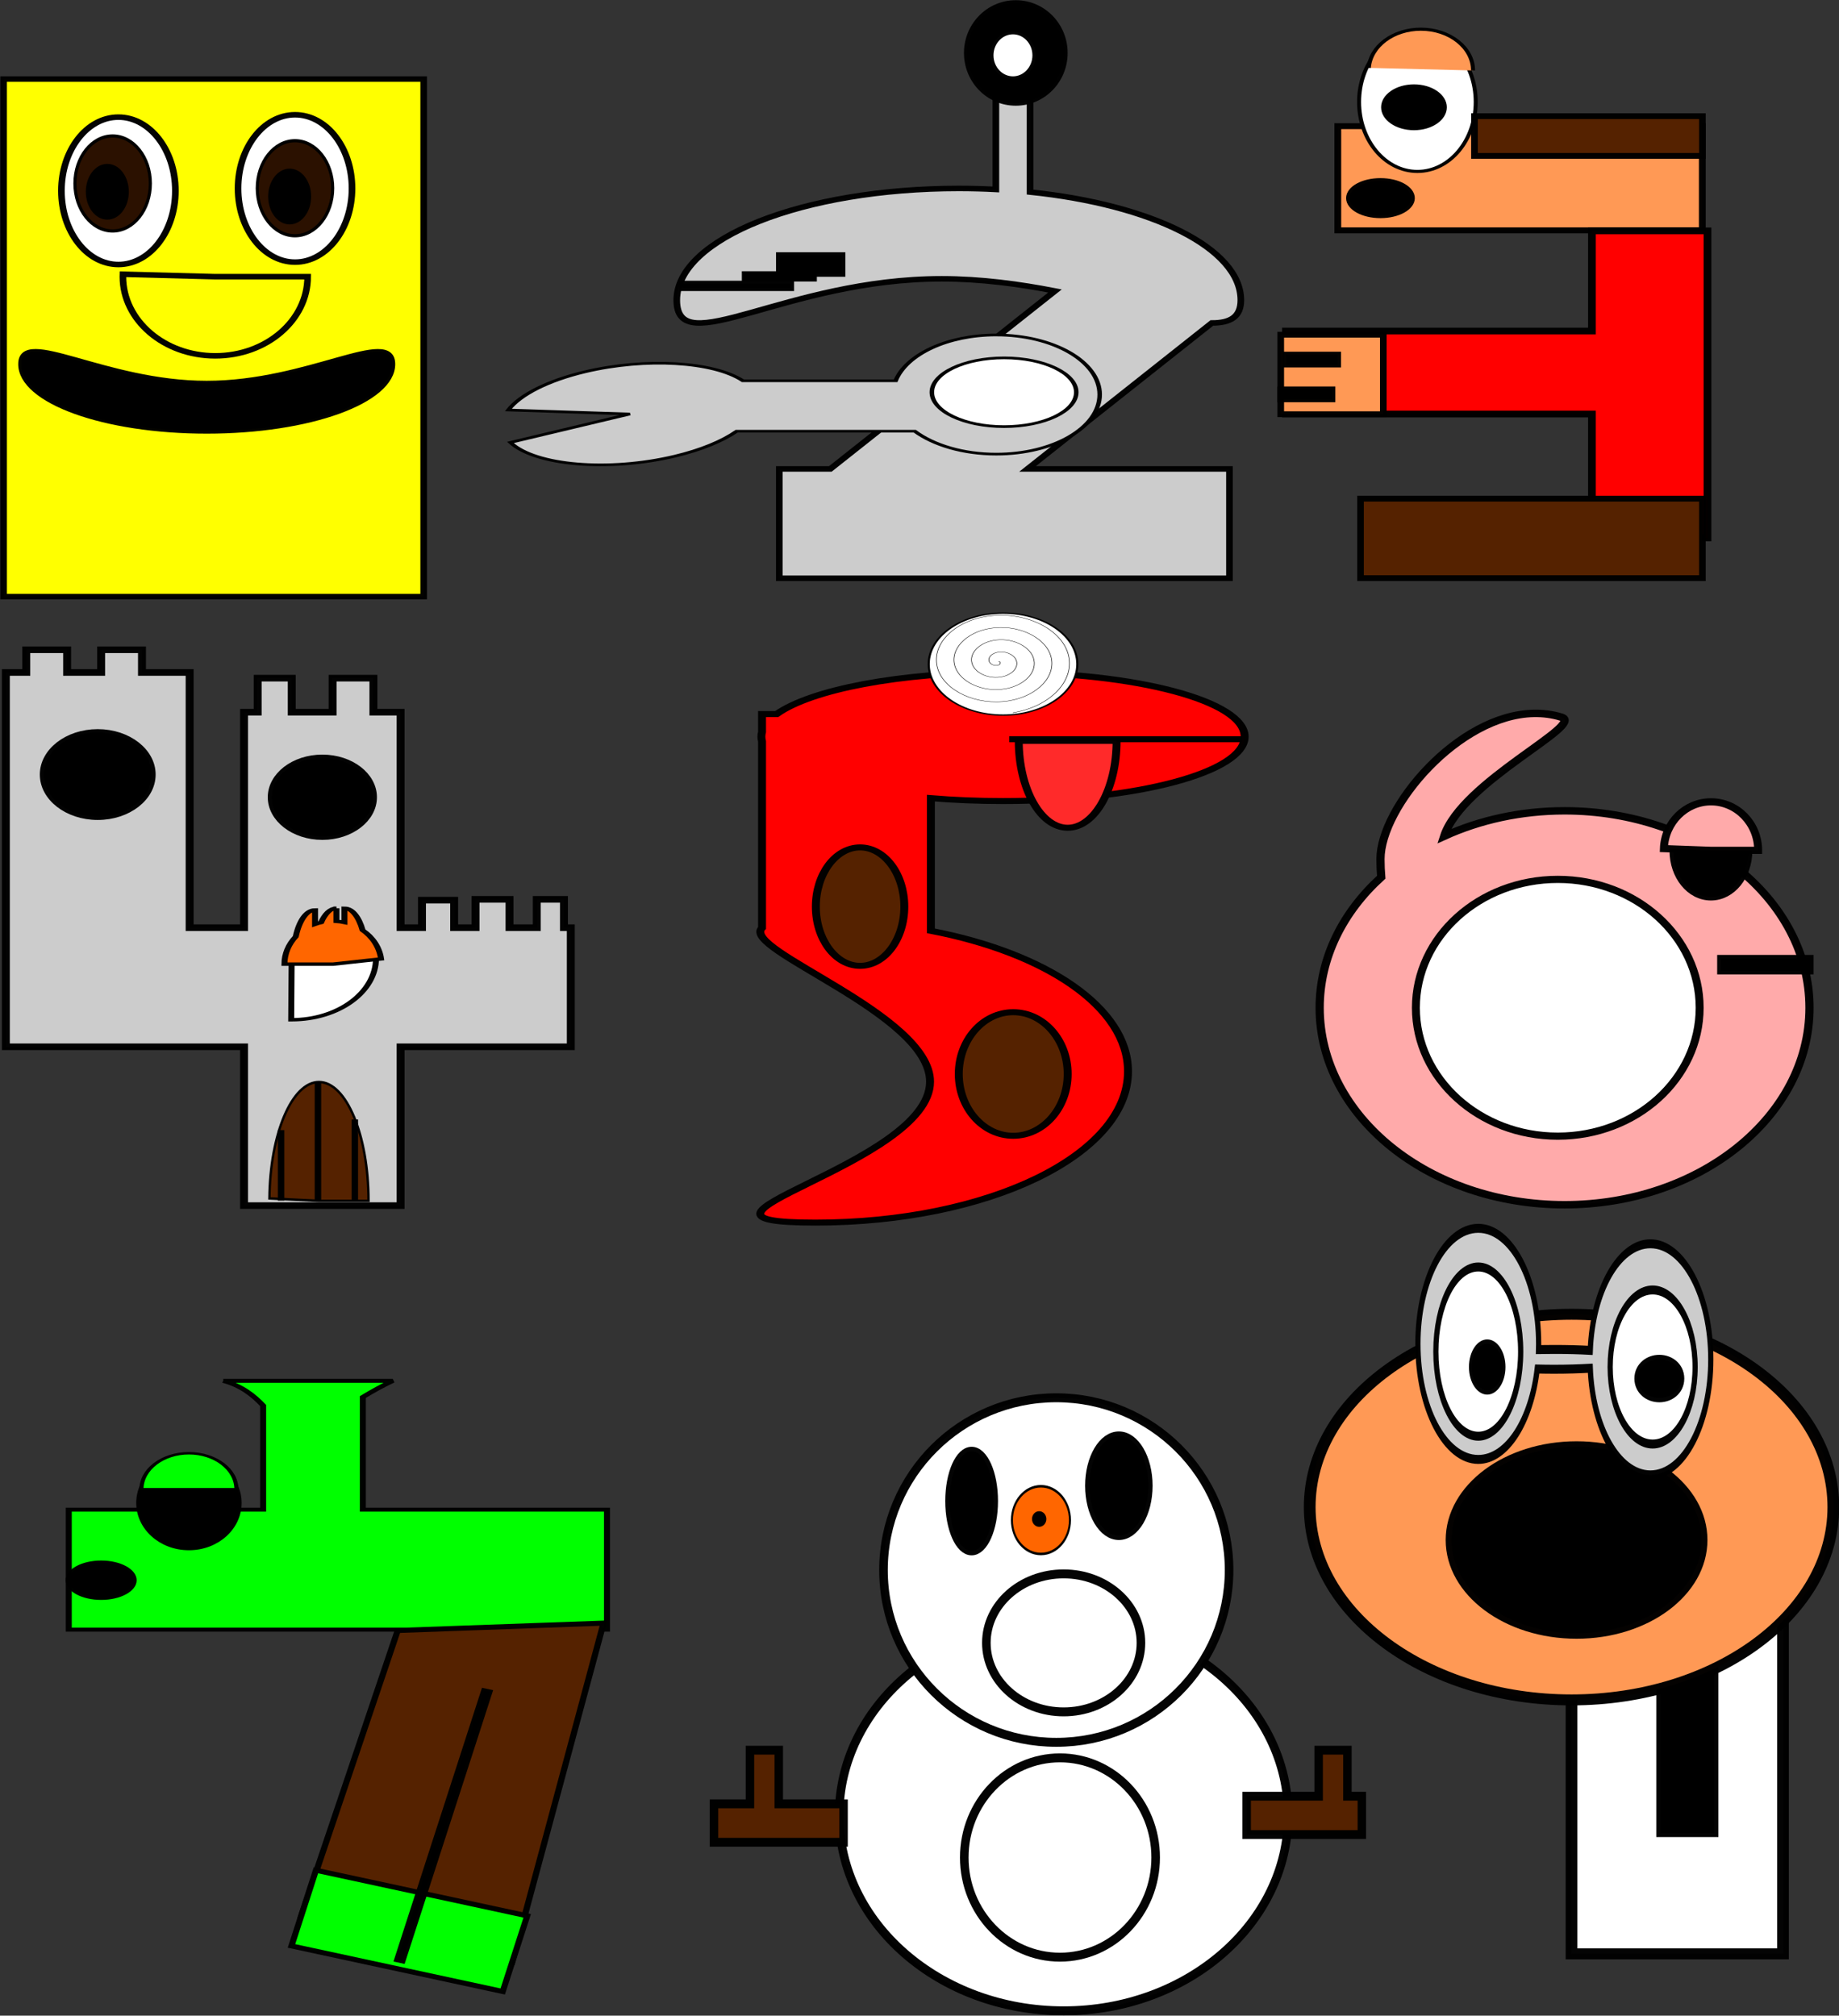 <?xml version="1.0"?><svg width="480.91" height="527.184" xmlns="http://www.w3.org/2000/svg">

 <rect width="100%" height="100%" fill="#333333" stroke="none"/>

 <g>
  <title>Layer 1</title>
  <g id="g3682">
   <g id="g3177" transform="matrix(0.447 0 0 0.373 282.627 -113.692)">
    <g id="g2894">
     <rect fill="#ffff00" fill-rule="nonzero" stroke="#000000" stroke-width="3.852" stroke-miterlimit="4" stroke-opacity="0.984" id="rect2816" width="245.744" height="362.887" x="-630.164" y="360.257"/>
     <path fill="#000000" fill-rule="nonzero" stroke="#000000" stroke-width="3.535" stroke-miterlimit="4" stroke-opacity="0.984" d="m-402.833,560.153c0,25.935 -48.58,46.959 -108.507,46.959c-59.927,0 -108.507,-21.024 -108.507,-46.959c0,-25.935 48.58,13.417 108.507,13.417c59.927,0 108.507,-39.351 108.507,-13.417z" id="path2827"/>
     <path fill="#ffffff" fill-rule="nonzero" stroke="#000000" stroke-width="3.882" stroke-miterlimit="4" stroke-opacity="0.984" id="path2830" d="m-529.673,438.605c0,28.535 -14.924,51.667 -33.333,51.667c-18.41,0 -33.333,-23.132 -33.333,-51.667c0,-28.535 14.924,-51.667 33.333,-51.667c18.409,0 33.333,23.132 33.333,51.667z"/>
     <path fill="#ffffff" fill-rule="nonzero" stroke="#000000" stroke-width="3.882" stroke-miterlimit="4" stroke-opacity="0.984" id="path2830-0" d="m-426.339,436.938c0,28.535 -14.924,51.667 -33.333,51.667c-18.41,0 -33.333,-23.132 -33.333,-51.667c0,-28.535 14.924,-51.667 33.333,-51.667c18.41,0 33.333,23.132 33.333,51.667z"/>
     <g id="g2860" transform="matrix(-0.467 0 0 0.582 -357.879 26.137)">
      <path fill="#2b1100" fill-rule="nonzero" stroke="#000000" stroke-width="3.882" stroke-miterlimit="4" stroke-opacity="0.984" d="m265.3,705.578c0,31.616 -21.153,57.246 -47.246,57.246c-26.093,0 -47.246,-25.63 -47.246,-57.246c0,-31.616 21.153,-57.246 47.246,-57.246c26.093,0 47.246,25.63 47.246,57.246z" id="path2856"/>
      <path fill="#000000" fill-rule="nonzero" stroke="#000000" stroke-width="3.882" stroke-miterlimit="4" stroke-opacity="0.984" d="m249.72,715.578c0,17.489 -11.193,31.667 -25,31.667c-13.807,0 -25,-14.178 -25,-31.667c0,-17.489 11.193,-31.667 25,-31.667c13.807,0 25,14.178 25,31.667z" id="path2858"/>
     </g>
     <g id="g2860-4" transform="matrix(-0.467 0 0 0.582 -464.546 22.803)">
      <path fill="#2b1100" fill-rule="nonzero" stroke="#000000" stroke-width="3.882" stroke-miterlimit="4" stroke-opacity="0.984" d="m265.3,705.578c0,31.616 -21.153,57.246 -47.246,57.246c-26.093,0 -47.246,-25.63 -47.246,-57.246c0,-31.616 21.153,-57.246 47.246,-57.246c26.093,0 47.246,25.63 47.246,57.246z" id="path2856-8"/>
      <path fill="#000000" fill-rule="nonzero" stroke="#000000" stroke-width="3.882" stroke-miterlimit="4" stroke-opacity="0.984" d="m249.72,715.578c0,17.489 -11.193,31.667 -25,31.667c-13.807,0 -25,-14.178 -25,-31.667c0,-17.489 11.193,-31.667 25,-31.667c13.807,0 25,14.178 25,31.667z" id="path2858-7"/>
     </g>
     <path fill="#ffff00" fill-rule="nonzero" stroke="#000000" stroke-width="3.882" stroke-miterlimit="4" stroke-opacity="0.984" id="path2892" d="m-452.295,498.809c0,30.655 -24.196,55.506 -54.044,55.506c-29.848,0 -54.044,-24.851 -54.044,-55.506c0,-0.568 0.008,-1.136 0.025,-1.703l54.019,1.703l54.044,0z"/>
    </g>
    <g id="g2947">
     <path fill="#cccccc" fill-rule="nonzero" stroke="#000000" stroke-width="3.882" stroke-miterlimit="4" stroke-opacity="0.984" d="m-49.662,340.264l0,97.375c-7.102,-0.443 -14.331,-0.688 -21.688,-0.688c-91.127,0 -165,35.081 -165,78.344c0,43.262 63.873,-15 155,-15c22.957,0 45.47,3.691 66.281,8.531l-131.438,124.781l-29.844,0l0,76.688l263.344,0l0,-76.688l-118.125,0l107.812,-102.344c10.801,0.011 16.969,-4.241 16.969,-15.969c0,-36.427 -52.365,-67.044 -123.312,-75.813l0,-99.219l-20,0z" id="path2907"/>
     <path fill="#000000" fill-rule="nonzero" stroke="#000000" stroke-width="3.882" stroke-miterlimit="4" stroke-opacity="0.984" id="path2922" d="m-9.621,341.938c0,19.358 -12.708,35.052 -28.385,35.052c-15.677,0 -28.385,-15.693 -28.385,-35.052c0,-19.358 12.708,-35.052 28.385,-35.052c15.677,0 28.385,15.693 28.385,35.052z"/>
     <path fill="#ffffff" fill-rule="nonzero" stroke="#000000" stroke-width="3.882" stroke-miterlimit="4" stroke-opacity="0.984" id="path2924" d="m-26.339,343.605c0,9.205 -5.97,16.667 -13.333,16.667c-7.364,0 -13.333,-7.462 -13.333,-16.667c0,-9.205 5.97,-16.667 13.333,-16.667c7.364,0 13.333,7.462 13.333,16.667z"/>
     <rect fill="#000000" fill-rule="nonzero" stroke="#000000" stroke-width="3.882" stroke-miterlimit="4" stroke-opacity="0.984" id="rect2926" width="63.333" height="3.333" x="-233.006" y="503.605"/>
     <rect fill="#000000" fill-rule="nonzero" stroke="#000000" stroke-width="1.898" stroke-miterlimit="4" stroke-opacity="0.984" id="rect2928" width="41.984" height="5.317" x="-197.331" y="495.947"/>
     <rect fill="#000000" fill-rule="nonzero" stroke="#000000" stroke-width="3.882" stroke-miterlimit="4" stroke-opacity="0.984" id="rect2930" width="36.667" height="13.333" x="-176.339" y="483.605"/>
     <g id="g2943" transform="matrix(0.685 0 0 0.482 787.547 87.306)">
      <path fill="#cccccc" fill-rule="nonzero" stroke="#000000" stroke-width="3.882" stroke-miterlimit="4" stroke-opacity="0.984" id="path2932" d="m-1221.888,938.534c-41.764,0 -76.73,28.44 -85.938,66.656l-130.406,0c-25.097,-27.98 -82.903,-34.136 -135.094,-12.969c-31.043,12.59 -55.076,33.023 -65.25,55.469l103.719,5.844l-101.938,41.344c21.256,33.856 84.138,42.802 140.438,19.969c22.539,-9.141 40.58,-22.019 52.781,-36.312l152.094,0c16.168,20.281 41.317,33.344 69.594,33.344c48.785,0 88.344,-38.823 88.344,-86.688c0,-47.865 -39.559,-86.656 -88.344,-86.656z"/>
      <path fill="#ffffff" fill-rule="nonzero" stroke="#000000" stroke-width="3.882" stroke-miterlimit="4" stroke-opacity="0.984" d="m-1153.544,1021.865c0,27.614 -27.609,50 -61.667,50c-34.058,0 -61.667,-22.386 -61.667,-50c0,-27.614 27.609,-50 61.667,-50c34.057,0 61.667,22.386 61.667,50z" id="path2941"/>
     </g>
    </g>
    <g transform="matrix(1 0 0 1.045 -26.667 31.023)" id="g3107">
     <rect fill="#ff9955" fill-rule="nonzero" stroke="#000000" stroke-width="3.974" stroke-miterlimit="4" stroke-opacity="0.984" id="rect2958" width="213.241" height="69.908" x="177.04" y="346.644"/>
     <path fill="#ff0000" fill-rule="nonzero" stroke="#000000" stroke-width="4.506" stroke-miterlimit="4" stroke-opacity="0.984" d="m325.712,416.905l0,67.209l-179.038,0l0,55.684l179.038,0l0,83.165l67.624,0l0,-206.058l-67.624,0z" id="rect3025"/>
     <rect fill="#ff9955" fill-rule="nonzero" stroke="#000000" stroke-width="3.882" stroke-miterlimit="4" stroke-opacity="0.984" id="rect3052" width="60" height="53.333" x="143.661" y="486.598"/>
     <rect fill="#000000" fill-rule="nonzero" stroke="#000000" stroke-width="3.882" stroke-miterlimit="4" stroke-opacity="0.984" id="rect3054" width="30" height="6.667" x="146.994" y="499.931"/>
     <rect fill="#000000" fill-rule="nonzero" stroke="#000000" stroke-width="3.484" stroke-miterlimit="4" stroke-opacity="0.984" id="rect3056" width="30.398" height="7.065" x="143.462" y="523.065"/>
     <rect fill="#552200" fill-rule="nonzero" stroke="#000000" stroke-width="3.882" stroke-miterlimit="4" stroke-opacity="0.984" id="rect3058" width="200" height="53.333" x="190.327" y="596.598"/>
     <path fill="#000000" fill-rule="nonzero" stroke="#000000" stroke-width="3.882" stroke-miterlimit="4" stroke-opacity="0.984" id="path3060" d="m220.149,394.931c0,6.345 -8.128,11.489 -18.155,11.489c-10.027,0 -18.155,-5.144 -18.155,-11.489c0,-6.345 8.128,-11.489 18.155,-11.489c10.027,0 18.155,5.144 18.155,11.489z"/>
     <g id="g3076" transform="matrix(0.602 0 0 0.538 486.12 -194.919)">
      <g id="g3066">
       <path fill="#ffffff" fill-rule="nonzero" stroke="#000000" stroke-width="3.882" stroke-miterlimit="4" stroke-opacity="0.984" id="path3062" d="m-379.404,976.419c0,47.865 -25.371,86.667 -56.667,86.667c-31.296,0 -56.667,-38.802 -56.667,-86.667c0,-47.865 25.37,-86.667 56.667,-86.667c31.296,0 56.667,38.802 56.667,86.667z"/>
       <path fill="#000000" fill-rule="nonzero" stroke="#000000" stroke-width="3.882" stroke-miterlimit="4" stroke-opacity="0.984" id="path3064" d="m-409.404,983.086c0,14.728 -13.431,26.667 -30,26.667c-16.569,0 -30,-11.939 -30,-26.667c0,-14.728 13.431,-26.667 30,-26.667c16.569,0 30,11.939 30,26.667z"/>
      </g>
      <path fill="#ff9955" fill-rule="nonzero" stroke="#000000" stroke-width="3.882" stroke-miterlimit="4" stroke-opacity="0.984" d="m-382.002,937.155c0,-28.427 -22.695,-51.471 -50.691,-51.471c-26.763,0 -48.914,21.125 -50.591,48.247" id="path3070"/>
     </g>
     <rect fill="#552200" fill-rule="nonzero" stroke="#000000" stroke-width="3.882" stroke-miterlimit="4" stroke-opacity="0.984" id="rect3105" width="133.333" height="26.667" x="256.994" y="339.931"/>
    </g>
   </g>
   <g id="g3399" transform="matrix(0.534 0 0 0.445 331.592 56.175)">
    <g id="g3316">
     <path fill="#cccccc" fill-rule="nonzero" stroke="#000000" stroke-width="3.882" stroke-miterlimit="4" stroke-opacity="0.984" d="m-608.09,255.657l0,13.344l-10,0l0,150l0,23.344l0,46.656l116.656,0l0,93.344l76.656,0l0,-93.344l83.344,0l0,-70l-3.344,0l0,-16.656l-13.312,0l0,16.656l-13.344,0l0,-16.656l-16.656,0l0,16.656l-10.469,0l0,-16.188l-15.75,0l0,16.188l-10.469,0l0,-126.656l-13.312,0l0,-20l-20,0l0,20l-20,0l0,-20l-16.688,0l0,20l-6.656,0l0,126.656l-26.656,0l0,-150l-23.344,0l0,-13.344l-20,0l0,13.344l-16.656,0l0,-13.344l-20,0z" id="rect3215"/>
     <path fill="#000000" fill-rule="nonzero" stroke="#000000" stroke-width="3.882" stroke-miterlimit="4" stroke-opacity="0.984" id="path3237" d="m-546.682,328.998c0,13.67 -11.828,24.751 -26.418,24.751c-14.59,0 -26.418,-11.081 -26.418,-24.751c0,-13.67 11.828,-24.751 26.418,-24.751c14.59,0 26.418,11.081 26.418,24.751z"/>
     <path fill="#000000" fill-rule="nonzero" stroke="#000000" stroke-width="3.882" stroke-miterlimit="4" stroke-opacity="0.984" id="path3241" d="m-438.31,342.332c0,12.771 -11.099,23.123 -24.79,23.123c-13.691,0 -24.79,-10.353 -24.79,-23.123c0,-12.771 11.099,-23.123 24.79,-23.123c13.691,0 24.79,10.353 24.79,23.123z"/>
     <g id="g3253" transform="matrix(0.301 0 0 0.375 -467.189 352.428)">
      <path fill="#552200" fill-rule="nonzero" stroke="#000000" stroke-width="3.882" stroke-miterlimit="4" stroke-opacity="0.984" d="m88.709,605.674c0,-102.873 -36.1,-186.267 -80.633,-186.267c-43.89,0 -79.718,81.091 -80.616,182.458l80.616,3.809l80.633,0z" id="path3243"/>
      <rect fill="#000000" fill-rule="nonzero" stroke="#000000" stroke-width="3.882" stroke-miterlimit="4" stroke-opacity="0.984" y="420.04" x="3.075" height="183.333" width="6.667" id="rect3245"/>
      <rect fill="#000000" fill-rule="nonzero" stroke="#000000" stroke-width="3.882" stroke-miterlimit="4" stroke-opacity="0.984" y="496.707" x="-56.925" height="106.667" width="6.667" id="rect3249"/>
      <rect fill="#000000" fill-rule="nonzero" stroke="#000000" stroke-width="3.882" stroke-miterlimit="4" stroke-opacity="0.984" y="480.04" x="63.075" height="123.333" width="6.667" id="rect3251"/>
     </g>
     <g id="g3312" transform="matrix(0.751 0 0 0.516 116.996 57.616)">
      <path fill="#ffffff" fill-rule="nonzero" stroke="#000000" stroke-width="3.882" stroke-miterlimit="4" stroke-opacity="0.984" d="m-737.453,735.218c0,38.66 -24.624,70 -55,70c-0.1,0 -0.2,-0 -0.299,-0.001l0.299,-69.999l55,0z" id="path3259"/>
      <path fill="#ff6600" fill-rule="nonzero" stroke="#000000" stroke-width="3.899" stroke-miterlimit="4" stroke-opacity="0.984" id="path3261" d="m-763.221,678.2c-3.951,0 -7.518,6.237 -10.043,16.24c-1.348,0.524 -2.658,1.203 -3.931,1.985l0,-16.295c-5.582,0 -10.397,12.455 -12.592,30.387c-4.596,8.491 -7.374,19.431 -7.374,31.37l31.629,0l31.391,-5.972c-1.064,-13.403 -5.568,-24.97 -12.044,-32.717c-2.435,-15 -6.823,-24.998 -11.83,-24.998l0,16.167c-1.686,-0.636 -3.432,-1.057 -5.206,-1.256l0,-14.911z"/>
     </g>
    </g>
    <g transform="matrix(1 0 0 0.908 -53.333 -12.279)" id="g3357">
     <path fill="#ff0000" fill-rule="nonzero" stroke="#000000" stroke-width="3.882" stroke-miterlimit="4" stroke-opacity="0.984" d="m-76.444,309.687c-50.717,0 -93.977,11.213 -110.813,27l-7.188,0l0,11.625c-0.203,0.997 -0.312,2.016 -0.312,3.031c0,1.015 0.11,2.034 0.312,3.031l0,120.75c-10.699,14.002 82.281,55.574 82.281,99.531c0,54.057 -140.653,91.219 -56.125,91.219c84.528,0 153.063,-43.818 153.063,-97.875c0,-41.289 -39.981,-76.62 -96.531,-91l0,-85.875c11.152,1.226 23.013,1.875 35.312,1.875c65.354,0 118.344,-18.644 118.344,-41.656c0,-23.012 -52.99,-41.656 -118.344,-41.656z" id="path3329"/>
     <rect fill="#000000" fill-rule="nonzero" stroke="#000000" stroke-width="2.032" stroke-miterlimit="4" stroke-opacity="0.984" id="rect3337" width="111.85" height="1.85" x="-72.359" y="352.083"/>
     <path fill="#ff2a2a" fill-rule="nonzero" stroke="#000000" stroke-width="3.882" stroke-miterlimit="4" stroke-opacity="0.984" id="path3339" d="m-20.808,354.049c0,31.066 -10.727,56.251 -23.959,56.251c-13.232,0 -23.959,-25.184 -23.959,-56.251c0,0 0,0 0,0l23.959,0l23.959,0z"/>
     <g id="g3349" transform="matrix(0.263 0 0 0.225 -165.213 119.53)">
      <path fill="#ffffff" fill-rule="nonzero" stroke="#000000" stroke-width="3.882" stroke-miterlimit="4" stroke-opacity="0.984" d="m475.87,821.472c0,81.002 -61.934,146.667 -138.333,146.667c-76.399,0 -138.333,-65.665 -138.333,-146.667c0,-81.002 61.934,-146.667 138.333,-146.667c76.399,0 138.333,65.665 138.333,146.667z" id="path3343"/>
      <path fill="none" stroke="#000000" stroke-width="1px" d="m329.205,814.318c4.853,-0.934 3.564,6.583 1.442,8.686c-5.75,5.697 -14.468,0.767 -17.575,-5.58c-5.557,-11.352 1.55,-24.675 11.806,-29.163c15.05,-6.587 31.505,4.097 36.593,19.845c6.781,20.99 -6.051,43.231 -25.054,49.641c-23.914,8.067 -48.819,-8.928 -55.611,-34.11c-8.226,-30.499 10.529,-61.918 38.302,-70.119c32.729,-9.664 66.198,13.745 74.629,48.375c9.733,39.982 -14.999,80.649 -51.55,90.596c-41.532,11.303 -83.605,-18.556 -93.646,-62.641c-11.265,-49.456 19.466,-99.4 64.799,-111.074c50.328,-12.961 101.024,23.364 112.664,76.906c12.81,58.926 -23.93,118.161 -78.047,131.552c-59.122,14.629 -118.451,-28.17 -131.682,-91.171c-14.363,-68.394 28.393,-136.929 91.295,-152.029c67.914,-16.303 135.883,32.975 150.699,105.436c15.738,76.97 -31.765,154.165 -102.401,171.986" id="path3347"/>
     </g>
     <path fill="#552200" fill-rule="nonzero" stroke="#000000" stroke-width="3.882" stroke-miterlimit="4" stroke-opacity="0.984" id="path3353" d="m-124.767,461.341c0,21.171 -9.7,38.333 -21.667,38.333c-11.966,0 -21.667,-17.162 -21.667,-38.333c0,-21.171 9.7,-38.333 21.667,-38.333c11.966,0 21.667,17.162 21.667,38.333z"/>
     <path fill="#552200" fill-rule="nonzero" stroke="#000000" stroke-width="3.882" stroke-miterlimit="4" stroke-opacity="0.984" id="path3355" d="m-44.767,569.674c0,22.091 -11.939,40 -26.667,40c-14.728,0 -26.667,-17.909 -26.667,-40c0,-22.091 11.939,-40 26.667,-40c14.728,0 26.667,17.909 26.667,40z"/>
    </g>
    <g transform="matrix(1 0 0 1.086 -106.667 -49.931)" id="g3392">
     <path fill="#ffaaaa" fill-rule="nonzero" stroke="#000000" stroke-width="4.022" stroke-miterlimit="4" stroke-opacity="0.984" d="m236.869,315.827c-37.03,0.735 -75.125,50.712 -75.125,78.875c0,3.338 0.135,6.6 0.375,9.781c-18.754,18.811 -30.156,43.546 -30.156,70.656c0,58.872 53.702,106.594 119.938,106.594c66.236,0 119.938,-47.722 119.938,-106.594c0,-58.872 -53.702,-106.594 -119.938,-106.594c-21.452,0 -41.577,5.012 -59,13.781c8.716,-29.678 69.399,-60.347 57.5,-64.438c-4.443,-1.527 -8.984,-2.153 -13.531,-2.062z" id="path3367"/>
     <path fill="#ffffff" fill-rule="nonzero" stroke="#000000" stroke-width="3.882" stroke-miterlimit="4" stroke-opacity="0.984" id="path3384" d="m318.051,475.137c0,38.375 -31.109,69.484 -69.484,69.484c-38.375,0 -69.484,-31.109 -69.484,-69.484c0,-38.375 31.109,-69.484 69.484,-69.484c38.375,0 69.484,31.109 69.484,69.484z"/>
     <path fill="#000000" fill-rule="nonzero" stroke="#000000" stroke-width="3.882" stroke-miterlimit="4" stroke-opacity="0.984" id="path3386" d="m341.9,390.137c0,13.807 -8.208,25 -18.333,25c-10.125,0 -18.333,-11.193 -18.333,-25c0,-13.807 8.208,-25 18.333,-25c10.125,0 18.333,11.193 18.333,25z"/>
     <rect fill="#000000" fill-rule="nonzero" stroke="#000000" stroke-width="3.882" stroke-miterlimit="4" stroke-opacity="0.984" id="rect3388" width="43.333" height="6.667" x="328.567" y="448.47"/>
     <path fill="#ffaaaa" fill-rule="nonzero" stroke="#000000" stroke-width="3.882" stroke-miterlimit="4" stroke-opacity="0.984" id="path3390" d="m346.696,389.934c0,-14.503 -10.338,-26.259 -23.09,-26.259c-12.434,0 -22.635,11.198 -23.075,25.33l23.075,0.93l23.09,0z"/>
    </g>
   </g>
   <g id="g3647" transform="matrix(0.79 0 0 0.738 460.058 -98.836)">
    <g transform="matrix(0.529 0 0 0.375 -159.089 499.052)" id="g3517">
     <path fill="#00ff00" fill-rule="nonzero" stroke="#000000" stroke-width="3.756" stroke-miterlimit="4" stroke-opacity="0.984" d="m-660.402,331.276c11.486,4.605 19.061,13.91 24.938,23.325l0,98.428l-121.62,0l0,113.373l336.793,0l0,-113.373l-152.785,0l0,-106.432c5.807,-5.316 12.062,-10.592 18.711,-15.321l-53.033,0l-53.004,0z" id="rect3428"/>
     <g id="g3472" transform="matrix(0.967 0.315 -0.255 1.191 -128.735 -92.388)">
      <path fill="#552200" fill-rule="nonzero" stroke="#000000" stroke-width="3.882" stroke-miterlimit="4" stroke-opacity="0.984" d="m-271.931,625.738l123.078,-38.383l11.05,266.01l-136.667,0l2.538,-227.627z" id="rect3466"/>
      <path fill="#00ff00" fill-rule="nonzero" stroke="#000000" stroke-width="3.838" stroke-miterlimit="4" stroke-opacity="0.984" d="m-274.492,816.676l136.711,0l0,60.044l-136.711,0l0,-60.044z" id="rect3468"/>
      <path fill="#000000" fill-rule="nonzero" stroke="#000000" stroke-width="3.882" stroke-miterlimit="4" stroke-opacity="0.984" d="m-207.803,656.699l3.333,0l0,213.333l-3.333,0l0,-213.333z" id="rect3470"/>
     </g>
     <path fill="#000000" fill-rule="nonzero" stroke="#000000" stroke-width="3.882" stroke-miterlimit="4" stroke-opacity="0.984" id="path3480" d="m-716.544,519.718c0,9.21 -9.075,16.676 -20.27,16.676c-11.195,0 -20.27,-7.466 -20.27,-16.676c0,-9.21 9.075,-16.676 20.27,-16.676c11.195,0 20.27,7.466 20.27,16.676z"/>
     <g id="g3512" transform="matrix(0.656 0 0 0.594 -130.352 -6.908)">
      <g id="g3506">
       <path fill="#000000" fill-rule="nonzero" stroke="#000000" stroke-width="3.882" stroke-miterlimit="4" stroke-opacity="0.984" id="path3482" d="m-792.441,763.618c0,40.501 -21.64,73.333 -48.333,73.333c-26.694,0 -48.333,-32.832 -48.333,-73.333c0,-40.501 21.64,-73.333 48.333,-73.333c26.694,0 48.333,32.832 48.333,73.333z"/>
       <path fill="#00ff00" fill-rule="nonzero" stroke="#000000" stroke-width="3.882" stroke-miterlimit="4" stroke-opacity="0.984" id="path3482-8" d="m-795.493,741.797c0,-31.607 -20.273,-57.229 -45.281,-57.229c-25.008,0 -45.281,25.622 -45.281,57.229c0,0 0,0 0,0l45.281,0l45.281,0z"/>
      </g>
     </g>
    </g>
    <g transform="matrix(0.731 0 0 0.815 -318.595 128.862)" id="g3565">
     <path fill="#ffffff" fill-rule="nonzero" stroke="#000000" stroke-width="3.882" stroke-miterlimit="4" stroke-opacity="0.984" id="path3529" d="m222.506,795.599c0,46.944 -45.518,85 -101.667,85c-56.149,0 -101.667,-38.056 -101.667,-85c0,-46.944 45.518,-85 101.667,-85c56.149,0 101.667,38.056 101.667,85z"/>
     <path fill="#ffffff" fill-rule="nonzero" stroke="#000000" stroke-width="3.882" stroke-miterlimit="4" stroke-opacity="0.984" id="path3531" d="m195.753,688.933c0,41.374 -35.033,74.914 -78.247,74.914c-43.215,0 -78.247,-33.54 -78.247,-74.914c0,-41.374 35.033,-74.914 78.247,-74.914c43.215,0 78.247,33.54 78.247,74.914z"/>
     <path fill="#552200" fill-rule="nonzero" stroke="#000000" stroke-width="3.841" stroke-miterlimit="4" stroke-opacity="0.984" d="m-21.216,767.258l0,23.336l-16.288,0l0,16.705l58.675,0l0,-16.705l-29.337,0l0,-23.336l-13.049,0zm257.528,0l0,20.021l-32.607,0l0,16.673l52.166,0l0,-16.673l-6.54,0l0,-20.021l-13.019,0z" id="rect3537"/>
     <g id="g3551" transform="matrix(0.239 0 0 0.285 346.299 574.716)">
      <path fill="#ff6600" fill-rule="nonzero" stroke="#000000" stroke-width="3.882" stroke-miterlimit="4" stroke-opacity="0.984" d="m-931.395,324.559c0,28.535 -24.624,51.667 -55,51.667c-30.376,0 -55,-23.132 -55,-51.667c0,-28.535 24.624,-51.667 55,-51.667c30.376,0 55,23.132 55,51.667z" id="path3547"/>
      <path fill="#000000" fill-rule="nonzero" stroke="#000000" stroke-width="3.882" stroke-miterlimit="4" stroke-opacity="0.984" d="m-978.061,322.892c0,5.523 -5.223,10 -11.667,10c-6.443,0 -11.667,-4.477 -11.667,-10c0,-5.523 5.223,-10 11.667,-10c6.443,0 11.667,4.477 11.667,10z" id="path3549"/>
     </g>
     <path fill="#000000" fill-rule="nonzero" stroke="#000000" stroke-width="3.882" stroke-miterlimit="4" stroke-opacity="0.984" id="path3555" d="m159.173,652.266c0,11.966 -5.97,21.667 -13.333,21.667c-7.364,0 -13.333,-9.7 -13.333,-21.667c0,-11.966 5.97,-21.667 13.333,-21.667c7.364,0 13.333,9.7 13.333,21.667z"/>
     <path fill="#000000" fill-rule="nonzero" stroke="#000000" stroke-width="3.882" stroke-miterlimit="4" stroke-opacity="0.984" id="path3557" d="m89.173,658.933c0,11.966 -4.477,21.667 -10,21.667c-5.523,0 -10,-9.7 -10,-21.667c0,-11.966 4.477,-21.667 10,-21.667c5.523,0 10,9.7 10,21.667z"/>
     <path fill="#ffffff" fill-rule="nonzero" stroke="#000000" stroke-width="3.882" stroke-miterlimit="4" stroke-opacity="0.984" id="path3559" d="m162.506,813.933c0,23.932 -19.401,43.333 -43.333,43.333c-23.932,0 -43.333,-19.401 -43.333,-43.333c0,-23.932 19.401,-43.333 43.333,-43.333c23.932,0 43.333,19.401 43.333,43.333z"/>
     <path fill="#ffffff" fill-rule="nonzero" stroke="#000000" stroke-width="3.882" stroke-miterlimit="4" stroke-opacity="0.984" id="path3561" d="m155.839,720.599c0,16.569 -15.67,30 -35,30c-19.33,0 -35,-13.431 -35,-30c0,-16.569 15.67,-30 35,-30c19.33,0 35,13.431 35,30z"/>
    </g>
    <g id="g3635">
     <rect fill="#ffffff" fill-rule="nonzero" stroke="#000000" stroke-width="3.882" stroke-miterlimit="4" stroke-opacity="0.984" id="rect3577" width="70" height="140" x="-62.144" y="686.36"/>
     <rect fill="#000000" fill-rule="nonzero" stroke="#000000" stroke-width="2.844" stroke-miterlimit="4" stroke-opacity="0.984" id="rect3579" width="17.704" height="97.704" x="-32.662" y="685.841"/>
     <path fill="#ff9955" fill-rule="nonzero" stroke="#000000" stroke-width="3.882" stroke-miterlimit="4" stroke-opacity="0.984" id="path3581" d="m24.523,668.026c0,37.739 -38.802,68.333 -86.667,68.333c-47.865,0 -86.667,-30.594 -86.667,-68.333c0,-37.739 38.802,-68.333 86.667,-68.333c47.865,0 86.667,30.594 86.667,68.333z"/>
     <path fill="#000000" fill-rule="nonzero" stroke="#000000" stroke-width="3.882" stroke-miterlimit="4" stroke-opacity="0.984" id="path3587" d="m-19.093,679.693c0,18.253 -18.528,33.05 -41.384,33.05c-22.855,0 -41.384,-14.797 -41.384,-33.05c0,-18.253 18.528,-33.05 41.384,-33.05c22.855,0 41.384,14.797 41.384,33.05z"/>
     <g id="g3628" transform="matrix(0.444 0 0 0.819 525.315 -96.426)">
      <path fill="#cccccc" fill-rule="nonzero" stroke="#000000" stroke-width="3.882" stroke-miterlimit="4" stroke-opacity="0.984" id="path3589" d="m-1392.635,812.776c-24.853,0 -45,22.386 -45,50c0,27.614 20.147,50 45,50c21.495,0 39.472,-16.735 43.938,-39.125c4.116,0.058 8.35,0.094 12.719,0.094c9.647,0 18.682,-0.171 26.844,-0.438c1.775,25.809 21.161,46.156 44.844,46.156c24.853,0 45,-22.386 45,-50c0,-27.614 -20.147,-50 -45,-50c-23.683,0 -43.069,20.316 -44.844,46.125c-8.161,-0.267 -17.197,-0.406 -26.844,-0.406c-4.022,0 -7.907,0.013 -11.719,0.062c0.035,-0.812 0.062,-1.647 0.062,-2.469c0,-27.614 -20.147,-50 -45,-50l0,0z"/>
      <path fill="#ffffff" fill-rule="nonzero" stroke="#000000" stroke-width="3.882" stroke-miterlimit="4" stroke-opacity="0.984" d="m-1361.019,866.117c0,20.223 -14.155,36.616 -31.616,36.616c-17.461,0 -31.616,-16.394 -31.616,-36.616c0,-20.223 14.155,-36.616 31.616,-36.616c17.461,0 31.616,16.394 31.616,36.616z" id="path3618"/>
      <path fill="#ffffff" fill-rule="nonzero" stroke="#000000" stroke-width="3.882" stroke-miterlimit="4" stroke-opacity="0.984" d="m-1230.969,872.784c0,18.409 -14.178,33.333 -31.667,33.333c-17.489,0 -31.667,-14.924 -31.667,-33.333c0,-18.409 14.177,-33.333 31.667,-33.333c17.489,0 31.667,14.924 31.667,33.333z" id="path3622"/>
      <path fill="#000000" fill-rule="nonzero" stroke="#000000" stroke-width="3.882" stroke-miterlimit="4" stroke-opacity="0.984" d="m-1374.302,872.784c0,5.523 -5.223,10 -11.667,10c-6.443,0 -11.667,-4.477 -11.667,-10c0,-5.523 5.224,-10 11.667,-10c6.443,0 11.667,4.477 11.667,10z" id="path3624"/>
      <path fill="#000000" fill-rule="nonzero" stroke="#000000" stroke-width="3.882" stroke-miterlimit="4" stroke-opacity="0.984" d="m-1240.969,877.784c0,4.602 -7.462,8.333 -16.667,8.333c-9.205,0 -16.667,-3.731 -16.667,-8.333c0,-4.602 7.462,-8.333 16.667,-8.333c9.205,0 16.667,3.731 16.667,8.333z" id="path3626"/>
     </g>
    </g>
   </g>
  </g>
 </g>
</svg>